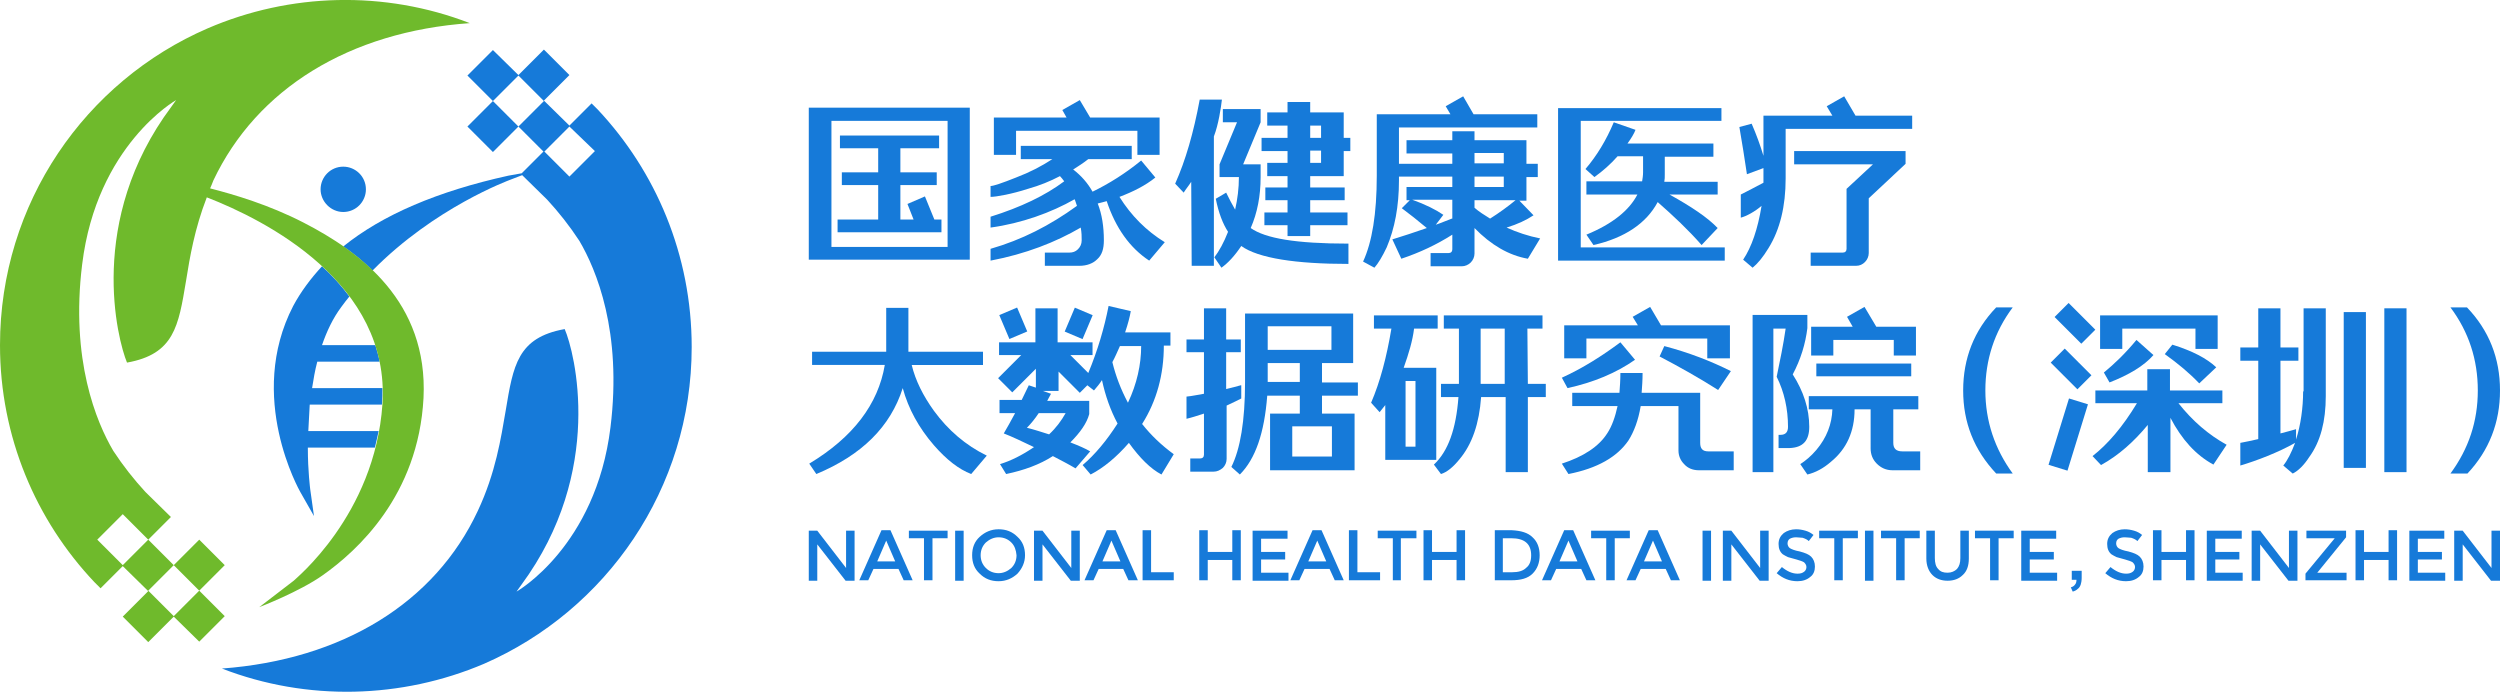 <?xml version="1.0" encoding="utf-8"?>
<!-- Generator: Adobe Illustrator 19.0.0, SVG Export Plug-In . SVG Version: 6.00 Build 0)  -->
<svg version="1.1" id="图层_1" xmlns="http://www.w3.org/2000/svg" xmlns:xlink="http://www.w3.org/1999/xlink" x="0px" y="0px"
	 viewBox="0 0 529.5 146.5" style="enable-background:new 0 0 529.5 146.5;" xml:space="preserve">
<style type="text/css">
	.st0{fill:#167AD9;}
	.st1{fill:#6FBA2C;}
</style>
<g id="XMLID_2_">
	<g id="XMLID_117_">
		<g id="XMLID_119_">
			<path id="XMLID_122_" class="st0" d="M72.7,44.9c2.7,0,4.8-2.2,4.8-4.8c0-2.7-2.2-4.8-4.8-4.8c-2.7,0-4.8,2.2-4.8,4.8
				S70.1,44.9,72.7,44.9z"/>
			<path id="XMLID_121_" class="st0" d="M66.5,109.3l-0.8-5.7c0-0.1-0.5-3.7-0.5-8.8h14.2c0.3-1.1,0.5-2.3,0.8-3.5H65.3
				c0.1-1.8,0.2-3.6,0.3-5.6h15.3v-0.1c0.1-1.2,0.1-2.3,0.1-3.4H66.1c0.3-1.9,0.6-3.7,1.1-5.6h13.2c-0.2-1.2-0.6-2.4-0.9-3.5H68.2
				c1-2.9,2.3-5.7,4.1-8.1c0.6-0.8,1.1-1.5,1.7-2.2c-1.7-2.3-3.7-4.5-5.8-6.4c-2.4,2.6-4.5,5.4-6.1,8.4c-10,19.3,1.4,39.2,1.5,39.4
				L66.5,109.3z"/>
			<path id="XMLID_120_" class="st0" d="M126.6,23.2l-1.3-1.3l-4.7,4.7l-5.4-5.3l5.4-5.4l-5.4-5.4l-5.4,5.4l-5.4-5.3L99,16l5.4,5.4
				L99,26.8l5.4,5.4l5.4-5.4l-5.4-5.4l5.4-5.4l5.4,5.4l-5.4,5.4l5.4,5.4l5.4-5.4L126,32l-5.4,5.4l-5.4-5.4l-4.7,4.7
				c-1.8,0.3-2.8,0.5-2.8,0.5c-15,3.3-26.7,8.3-35,15c2.2,1.5,4.3,3.2,6.2,5.1c13.2-13.4,28.9-19.1,29.1-19.2l2.6-1l5.3,5.2l0,0
				c2.4,2.6,4.7,5.5,6.8,8.7c3.6,6.1,9.1,19.3,6.6,39.5c-3.1,25.3-19.9,34.8-19.9,34.8l1-1.4c17.8-24.1,11.3-49.4,9.2-54.2
				c-10,1.8-10.9,7.7-12.5,17.3c-1,5.8-2.1,13.1-5.9,21.2c-9.1,19.5-28.7,31.5-54.2,33.4c18.1,7,38.1,6.4,55.5-1
				c25.9-11.3,44-37.1,44-67.1C146.5,54,138.9,36.3,126.6,23.2z"/>
		</g>
		<path id="XMLID_118_" class="st1" d="M64.2,47.1c-7.2-3.7-14.6-5.9-19.7-7.2c0.2-0.5,0.5-1.1,0.7-1.7C54.4,18.8,74,6.7,99.5,4.9
			C81.4-2.1,61.4-1.5,44,6C18.1,17.2,0,43,0,73.1c0,19.4,7.6,37.1,20,50.2l1.3,1.3l4.7-4.7l5.4,5.3l-5.4,5.4l5.4,5.4l5.4-5.4
			l5.4,5.3l5.4-5.4l-5.4-5.4l5.4-5.4l-5.4-5.4l-5.4,5.4l5.4,5.4l-5.4,5.4l-5.4-5.4l5.4-5.4l-5.4-5.4l-5.4,5.4l-5.4-5.4l5.4-5.4
			l5.4,5.4l4.8-4.8l-5.4-5.3l0,0c-2.4-2.6-4.7-5.5-6.8-8.7c-3.6-6.1-9.1-19.3-6.6-39.5c3.1-25.3,19.9-34.8,19.9-34.8l-1,1.4
			c-18,24.1-11.4,49.4-9.4,54.2c10-1.8,10.9-7.7,12.5-17.3c0.8-5,1.8-11,4.4-17.7C56.2,46.6,82.7,60,81,85.6
			c-1.6,23.6-18.7,37.2-18.8,37.4l-7.3,5.6c0,0,8.6-3.3,13.5-6.8c7.2-5.1,20.2-16.8,21.3-37.5C90.7,63.9,76.3,53.3,64.2,47.1z"/>
	</g>
	<g id="XMLID_3_">
		<g id="XMLID_66_">
			<path id="XMLID_116_" class="st0" d="M179.2,112.4h1.8V123h-1.9l-6-7.7v7.7h-1.8v-10.6h1.8l6.1,7.9V112.4L179.2,112.4z"/>
			<path id="XMLID_113_" class="st0" d="M185,120.5l-1.1,2.4H182l4.7-10.6h1.9l4.7,10.6h-1.9l-1.1-2.4H185z M189.6,118.9l-1.9-4.4
				l-1.9,4.4H189.6z"/>
			<path id="XMLID_112_" class="st0" d="M197.5,114v8.9h-1.8V114h-3.2v-1.6h8.2v1.6H197.5z"/>
			<path id="XMLID_111_" class="st0" d="M202.3,112.4h1.8V123h-1.8V112.4z"/>
			<path id="XMLID_108_" class="st0" d="M215.5,121.5c-1.1,1-2.4,1.6-4,1.6s-2.9-0.5-4-1.6c-1.1-1-1.6-2.3-1.6-3.9s0.5-2.9,1.6-3.9
				s2.4-1.6,4-1.6s2.9,0.5,4,1.6c1.1,1,1.6,2.3,1.6,3.9C217.1,119.1,216.5,120.4,215.5,121.5z M214.2,114.9
				c-0.7-0.7-1.6-1.1-2.7-1.1c-1,0-1.9,0.4-2.7,1.1c-0.7,0.7-1.1,1.6-1.1,2.7s0.4,2,1.1,2.7s1.6,1.1,2.7,1.1c1,0,1.9-0.4,2.7-1.1
				c0.7-0.7,1.1-1.6,1.1-2.7C215.2,116.5,214.9,115.6,214.2,114.9z"/>
			<path id="XMLID_107_" class="st0" d="M226.9,112.4h1.8V123h-1.9l-6-7.7v7.7H219v-10.6h1.8l6.1,7.9V112.4L226.9,112.4z"/>
			<path id="XMLID_104_" class="st0" d="M232.7,120.5l-1.1,2.4h-1.9l4.7-10.6h1.9l4.7,10.6h-2l-1.1-2.4H232.7z M237.3,118.9
				l-1.9-4.4l-1.9,4.4H237.3z"/>
			<path id="XMLID_103_" class="st0" d="M242,122.9v-10.6h1.8v8.9h4.8v1.7H242z"/>
			<path id="XMLID_102_" class="st0" d="M254,122.9v-10.6h1.8v4.6h5.2v-4.6h1.8v10.6H261v-4.3h-5.2v4.3H254z"/>
			<path id="XMLID_101_" class="st0" d="M272.7,112.4v1.7h-5.6v2.8h5.1v1.6h-5.1v2.8h5.8v1.7h-7.6v-10.6H272.7z"/>
			<path id="XMLID_98_" class="st0" d="M276.3,120.5l-1.1,2.4h-1.9l4.7-10.6h1.9l4.7,10.6h-1.9l-1.1-2.4H276.3z M280.9,118.9
				l-1.9-4.4l-1.9,4.4H280.9z"/>
			<path id="XMLID_97_" class="st0" d="M285.7,122.9v-10.6h1.8v8.9h4.8v1.7H285.7z"/>
			<path id="XMLID_96_" class="st0" d="M296.7,114v8.9H295V114h-3.2v-1.6h8.2v1.6H296.7z"/>
			<path id="XMLID_95_" class="st0" d="M301.5,122.9v-10.6h1.8v4.6h5.2v-4.6h1.8v10.6h-1.8v-4.3h-5.2v4.3H301.5z"/>
			<path id="XMLID_92_" class="st0" d="M324.6,113.8c1,0.9,1.5,2.2,1.5,3.8s-0.5,2.9-1.5,3.9s-2.5,1.4-4.5,1.4h-3.5v-10.6h3.6
				C322.1,112.4,323.6,112.8,324.6,113.8z M324.3,117.6c0-2.4-1.4-3.6-4.2-3.6h-1.8v7.2h2c1.3,0,2.3-0.3,2.9-0.9
				C324,119.7,324.3,118.8,324.3,117.6z"/>
			<path id="XMLID_89_" class="st0" d="M329.6,120.5l-1.1,2.4h-1.9l4.7-10.6h1.9l4.7,10.6H336l-1.1-2.4H329.6z M334.1,118.9
				l-1.9-4.4l-1.9,4.4H334.1z"/>
			<path id="XMLID_88_" class="st0" d="M342,114v8.9h-1.8V114H337v-1.6h8.2v1.6H342z"/>
			<path id="XMLID_85_" class="st0" d="M347.5,120.5l-1.1,2.4h-1.9l4.7-10.6h1.9l4.7,10.6h-1.9l-1.1-2.4H347.5z M352,118.9l-1.9-4.4
				l-1.9,4.4H352z"/>
			<path id="XMLID_84_" class="st0" d="M360.6,112.4h1.8V123h-1.8V112.4z"/>
			<path id="XMLID_83_" class="st0" d="M372.8,112.4h1.8V123h-1.9l-6-7.7v7.7h-1.8v-10.6h1.8l6.1,7.9L372.8,112.4L372.8,112.4z"/>
			<path id="XMLID_82_" class="st0" d="M380.4,113.8c-0.5,0-0.9,0.1-1.3,0.3c-0.3,0.2-0.5,0.5-0.5,1c0,0.4,0.2,0.8,0.5,1
				c0.3,0.2,1,0.5,2.1,0.7c1.1,0.3,1.9,0.6,2.4,1.1s0.8,1.2,0.8,2.1s-0.3,1.7-1,2.2c-0.7,0.6-1.6,0.9-2.7,0.9
				c-1.7,0-3.1-0.6-4.4-1.7l1.1-1.3c1.1,0.9,2.2,1.4,3.3,1.4c0.6,0,1-0.1,1.4-0.4c0.3-0.2,0.5-0.6,0.5-1s-0.2-0.7-0.5-1
				c-0.3-0.2-0.9-0.4-1.6-0.6c-0.8-0.2-1.4-0.4-1.8-0.5c-0.4-0.2-0.8-0.4-1.1-0.6c-0.6-0.5-0.9-1.2-0.9-2.2s0.4-1.7,1.1-2.3
				c0.7-0.5,1.6-0.8,2.6-0.8c0.7,0,1.3,0.1,2,0.3c0.7,0.2,1.2,0.5,1.7,0.9l-1,1.3c-0.3-0.3-0.7-0.5-1.3-0.7
				C381.4,113.9,380.9,113.8,380.4,113.8z"/>
			<path id="XMLID_81_" class="st0" d="M390.3,114v8.9h-1.8V114h-3.2v-1.6h8.2v1.6H390.3z"/>
			<path id="XMLID_80_" class="st0" d="M395,112.4h1.8V123H395V112.4z"/>
			<path id="XMLID_79_" class="st0" d="M403.4,114v8.9h-1.8V114h-3.2v-1.6h8.2v1.6H403.4z"/>
			<path id="XMLID_78_" class="st0" d="M410.5,120.5c0.5,0.6,1.1,0.8,2,0.8c0.8,0,1.5-0.3,2-0.8c0.5-0.6,0.7-1.3,0.7-2.3v-5.8h1.8
				v5.9c0,1.5-0.4,2.7-1.3,3.5c-0.8,0.8-1.9,1.2-3.2,1.2s-2.4-0.4-3.2-1.2c-0.8-0.8-1.3-2-1.3-3.5v-5.9h1.8v5.8
				C409.8,119.2,410,120,410.5,120.5z"/>
			<path id="XMLID_77_" class="st0" d="M423.3,114v8.9h-1.8V114h-3.2v-1.6h8.2v1.6H423.3z"/>
			<path id="XMLID_76_" class="st0" d="M435.5,112.4v1.7h-5.6v2.8h5.1v1.6h-5.1v2.8h5.8v1.7h-7.6v-10.6H435.5z"/>
			<path id="XMLID_75_" class="st0" d="M438.8,120.9h2.1v1.5c0,0.6-0.1,1.1-0.2,1.4c-0.1,0.3-0.3,0.7-0.6,0.9
				c-0.3,0.3-0.7,0.5-1.1,0.6l-0.4-0.9c0.4-0.1,0.7-0.3,0.9-0.6c0.2-0.2,0.3-0.6,0.3-1h-1V120.9L438.8,120.9z"/>
			<path id="XMLID_74_" class="st0" d="M450,113.8c-0.5,0-0.9,0.1-1.3,0.3c-0.3,0.2-0.5,0.5-0.5,1c0,0.4,0.2,0.8,0.5,1
				c0.3,0.2,1,0.5,2.1,0.7c1.1,0.3,1.9,0.6,2.4,1.1s0.8,1.2,0.8,2.1s-0.3,1.7-1,2.2c-0.7,0.6-1.6,0.9-2.7,0.9
				c-1.7,0-3.1-0.6-4.4-1.7l1.1-1.3c1.1,0.9,2.2,1.4,3.3,1.4c0.6,0,1-0.1,1.4-0.4c0.3-0.2,0.5-0.6,0.5-1s-0.2-0.7-0.5-1
				c-0.3-0.2-0.9-0.4-1.6-0.6c-0.8-0.2-1.4-0.4-1.8-0.5c-0.4-0.2-0.8-0.4-1.1-0.6c-0.6-0.5-0.9-1.2-0.9-2.2s0.4-1.7,1.1-2.3
				c0.7-0.5,1.6-0.8,2.6-0.8c0.7,0,1.3,0.1,2,0.3c0.7,0.2,1.2,0.5,1.7,0.9l-1,1.3c-0.3-0.3-0.7-0.5-1.3-0.7
				C451.1,113.9,450.5,113.8,450,113.8z"/>
			<path id="XMLID_73_" class="st0" d="M456,122.9v-10.6h1.8v4.6h5.2v-4.6h1.8v10.6H463v-4.3h-5.2v4.3H456z"/>
			<path id="XMLID_72_" class="st0" d="M474.8,112.4v1.7h-5.6v2.8h5.1v1.6h-5.1v2.8h5.8v1.7h-7.6v-10.6H474.8z"/>
			<path id="XMLID_71_" class="st0" d="M484.8,112.4h1.8V123h-1.9l-6-7.7v7.7h-1.8v-10.6h1.8l6.1,7.9V112.4z"/>
			<path id="XMLID_70_" class="st0" d="M494.5,114h-6v-1.6h8.4v1.4l-6.1,7.5l0,0h6.2v1.6h-8.7v-1.4L494.5,114L494.5,114z"/>
			<path id="XMLID_69_" class="st0" d="M498.9,122.9v-10.6h1.8v4.6h5.2v-4.6h1.8v10.6h-1.8v-4.3h-5.2v4.3H498.9z"/>
			<path id="XMLID_68_" class="st0" d="M517.7,112.4v1.7h-5.6v2.8h5.1v1.6h-5.1v2.8h5.8v1.7h-7.6v-10.6H517.7z"/>
			<path id="XMLID_67_" class="st0" d="M527.7,112.4h1.8V123h-1.9l-6-7.7v7.7h-1.8v-10.6h1.8l6.1,7.9V112.4L527.7,112.4z"/>
		</g>
		<g id="XMLID_4_">
			<path id="XMLID_63_" class="st0" d="M205.4,22.8h-34.1V55h34.1C205.4,55,205.4,22.8,205.4,22.8z M200.7,52.3h-24.6V25.6h24.6
				C200.7,25.6,200.7,52.3,200.7,52.3z"/>
			<polygon id="XMLID_62_" class="st0" points="199.4,46.5 197.9,46.5 195.9,41.6 192.2,43.2 193.5,46.5 190.7,46.5 190.7,39.2 
				198.4,39.2 198.4,36.5 190.7,36.5 190.7,31.4 198.9,31.4 198.9,28.7 177.9,28.7 177.9,31.4 186,31.4 186,36.5 178.3,36.5 
				178.3,39.2 186,39.2 186,46.5 177.4,46.5 177.4,49.2 199.4,49.2 			"/>
			<path id="XMLID_61_" class="st0" d="M258.3,34.8v2.7h4.1c0,2.4-0.3,4.7-0.8,6.9c-0.6-1-1.2-2.2-1.9-3.6l-2.2,1.3
				c0.6,3,1.5,5.3,2.6,7c-0.9,2.3-1.9,4.1-2.9,5.4l1.5,2.2c1.4-1,2.8-2.5,4.2-4.6c3.6,2.6,11.6,3.8,22.7,3.8v-4.3
				c-11.1,0-17.6-1.1-20.7-3.3c1.4-3.2,2.1-6.8,2.1-10.8v-2.7h-3.7l3.7-8.9v-2.8h-8v2.8h3L258.3,34.8z"/>
			<path id="XMLID_60_" class="st0" d="M252.4,56.3h4.7V28.9c1-2.6,1.5-6.1,1.7-7.8h-4.7c-1.3,7-3,12.9-5.2,17.8l1.8,1.9
				c0.5-0.8,1.1-1.5,1.6-2.3L252.4,56.3L252.4,56.3z"/>
			<path id="XMLID_56_" class="st0" d="M272.7,34.5h-4.3v2.8h4.3v2.4H268v2.7h4.7V45h-4.9v2.7h4.9V50h4.8v-2.3h7.9V45h-7.9v-2.6h7.3
				v-2.7h-7.3v-2.4h7.1V32h1.4v-2.8h-1.4v-5.4h-7.1v-2.2h-4.8v2.2h-4.3v2.8h4.3v2.6h-5.5V32h5.5V34.5z M277.5,26.6h2.3v2.6h-2.3
				C277.5,29.2,277.5,26.6,277.5,26.6z M277.5,31.9h2.3v2.6h-2.3C277.5,34.5,277.5,31.9,277.5,31.9z"/>
			<path id="XMLID_50_" class="st0" d="M293.7,52.4c1.7-4,2.6-8.7,2.6-14.2v-0.8h11.3v2.2h-9.7v2.8h0.7l-1.7,1.7
				c1.6,1.2,3.4,2.6,5.3,4.2c-2.6,0.9-5,1.7-7.3,2.4l1.9,4.1c3.9-1.3,7.5-3,10.8-5.1v3.1c0,0.5-0.3,0.8-0.8,0.8H303v2.8h6.6
				c0.7,0,1.4-0.3,1.9-0.8s0.8-1.2,0.8-1.9v-5.4c3.5,3.6,7.3,5.8,11.3,6.5l2.6-4.3c-2.5-0.5-4.9-1.3-7.1-2.3
				c2.3-0.7,4.2-1.6,5.7-2.6l-3-3.1h1.5v-5h2.4v-2.8h-2.4v-5h-11v-1.9h-4.7v1.9h-9.7v2.8h9.7v2.2h-11.3V27h29.3v-2.8h-13.5l-2.2-3.8
				l-3.7,2.1l1,1.7h-15.6v13c0,8.1-1,14.1-2.9,18.2l2.4,1.3C291.9,55.8,292.8,54.3,293.7,52.4z M307.5,46.3
				c-1.1,0.4-2.2,0.9-3.4,1.3l1.6-2.1c-1.6-1.1-3.8-2.2-6.6-3.2h8.5v4H307.5z M312.3,32.4h6.2v2.2h-6.2V32.4z M312.3,37.4h6.2v2.2
				h-6.2V37.4z M312.3,42.4h8.7c-1.7,1.4-3.5,2.7-5.4,3.9c-1.3-0.8-2.4-1.5-3.3-2.3V42.4L312.3,42.4z"/>
			<path id="XMLID_49_" class="st0" d="M363.9,38.5h-11.4c0.1-0.5,0.1-1,0.1-1.5v-3.8h10.3v-2.8h-18.2c0.8-1.1,1.4-2.1,1.7-2.9
				l-4.6-1.6c-1.6,3.8-3.6,7.1-6,9.9l1.9,1.7c1.8-1.3,3.4-2.7,4.9-4.4h5.4v3.4c0,0.7-0.1,1.3-0.2,1.9H336v2.8h10.8
				c-1.7,3.3-5.2,6.2-10.8,8.5l1.5,2.2c6.6-1.5,11.2-4.6,13.6-9.1c3.3,2.9,6.5,5.9,9.3,9.1l3.4-3.6c-2.1-2.2-5.5-4.5-10.2-7.1h10.2
				v-2.7H363.9z"/>
			<polygon id="XMLID_48_" class="st0" points="365.3,52.4 334.8,52.4 334.8,25.6 364.6,25.6 364.6,22.9 330,22.9 330,55.2 
				365.3,55.2 			"/>
			<path id="XMLID_47_" class="st0" d="M391.1,52.7c0,0.5-0.3,0.8-0.8,0.8h-6.8v2.8h9.6c0.8,0,1.4-0.3,1.9-0.8s0.8-1.2,0.8-1.9V42
				l7.8-7.3V32H380v2.8h16.7l-5.6,5.2L391.1,52.7L391.1,52.7z"/>
			<path id="XMLID_46_" class="st0" d="M374.6,52.5c2.4-3.9,3.6-8.8,3.6-14.7V27.3H405v-2.8h-12.1h0.1l-2.4-4.1l-3.7,2.1l1.2,2
				h-14.6V33c-0.7-2.3-1.5-4.5-2.5-6.8l-2.6,0.7c0.6,3.4,1.1,6.7,1.6,10l3.5-1.3v1.6c0,0.5,0,1,0,1.5c-1.9,1-3.2,1.7-4.8,2.5v4.9
				c1.2-0.3,3-1.3,4.4-2.5c-0.8,4.9-2.1,8.7-3.9,11.4l2,1.7C372.2,55.9,373.4,54.5,374.6,52.5z"/>
			<polygon id="XMLID_45_" class="st0" points="215.2,27.7 240.9,27.7 240.9,32.8 245.6,32.8 245.6,24.9 230.9,24.9 228.7,21.2 
				225,23.3 225.9,24.9 210.5,24.9 210.5,32.8 215.2,32.8 			"/>
			<path id="XMLID_44_" class="st0" d="M229.1,50.9c0,0.8-0.3,1.4-0.8,1.9s-1.1,0.7-1.8,0.7h-5.2v2.8h7.3c1.6,0,2.9-0.5,3.8-1.4
				c1-0.9,1.4-2.2,1.4-4c0-2.9-0.4-5.5-1.3-7.8c0.7-0.2,1.3-0.3,1.9-0.5c1.9,5.7,4.9,9.9,9,12.6l3.3-3.9c-3.9-2.4-7.1-5.6-9.6-9.6
				c2.9-1.1,5.5-2.4,7.6-4.1l-3-3.6c-3.3,2.7-6.8,4.9-10.3,6.6c-1-1.8-2.4-3.4-4.1-4.7c1.1-0.7,2.2-1.4,3.2-2.2h9.2v-2.8h-23.5v2.8
				h6.7c-2.3,1.5-4.8,2.8-7.7,3.9c-3,1.2-4.8,1.8-5.4,1.8v2.3c1.2,0,4.5-0.6,7.9-1.7c2.5-0.7,4.7-1.6,6.8-2.7
				c0.3,0.3,0.6,0.7,0.9,1.1c-4,3-9.2,5.5-15.6,7.5v2.3c6.6-0.9,12.9-3.2,17.8-6c0.2,0.4,0.3,0.9,0.5,1.4
				c-5.8,4.2-11.7,7.2-18.3,9.1v2.5c7.4-1.4,13.8-3.9,19.1-7C229.1,49.3,229.1,50.1,229.1,50.9z"/>
			<path id="XMLID_43_" class="st0" d="M197.8,87c-2.3-3.2-3.9-6.4-4.7-9.7h15.1v-2.8h-15.8c0-0.5,0-1,0-1.6v-7.7h-4.7v7.4
				c0,0.6,0,1.2,0,1.9H172v2.8h15.4c-1.4,8.3-6.7,15.3-16,20.9l1.5,2.2c9.6-4,15.7-10,18.3-18.2c1.2,4.4,3.4,8.4,6.6,12.1
				c2.7,3.1,5.3,5.1,7.9,6.1l3.3-3.9C204.5,94.3,200.8,91.1,197.8,87z"/>
			<path id="XMLID_40_" class="st0" d="M304.2,97.4V77.9h-6.9c1.1-3.1,1.9-5.8,2.2-8.3h5v-2.8H291v2.8h3.7c-1,6-2.4,11.3-4.3,15.7
				l1.8,2c0.4-0.5,0.8-1,1.2-1.5v11.6C293.4,97.4,304.2,97.4,304.2,97.4z M297.7,80.7h2.1v13.9h-2.1V80.7z"/>
			<path id="XMLID_37_" class="st0" d="M323.5,69.6h3.2v-2.8h-20.9v2.8h3.2v11.7h-3.8v2.8h3.7c-0.5,6.8-2.2,11.5-5.2,14.3l1.5,2
				c1.3-0.4,2.6-1.5,3.9-3.1c2.7-3.2,4.2-7.6,4.6-13.2h5.2V100h4.7V84.1h3.8v-2.8h-3.8L323.5,69.6L323.5,69.6L323.5,69.6z
				 M318.7,81.3h-5.1V69.6h5.1V81.3z"/>
			<path id="XMLID_36_" class="st0" d="M360.1,93.8V83.2h-12.4c0.1-1.3,0.2-2.7,0.2-4.2h-4.7c0,1.5-0.1,2.9-0.2,4.2h-10V86h9.6
				c-0.5,2.3-1.2,4.3-2.2,5.8c-1.8,2.8-5,4.9-9.6,6.4l1.4,2.2c6.1-1.2,10.3-3.6,12.7-7.1c1.2-1.9,2.1-4.3,2.6-7.3h8v9.4
				c0,1.1,0.4,2.1,1.2,2.9c0.8,0.9,1.9,1.3,3.1,1.3h7.4v-4h-5.4C360.6,95.6,360.1,95,360.1,93.8z"/>
			<path id="XMLID_35_" class="st0" d="M332,82.2c5.5-1.2,10.3-3.2,14.3-6l-3.1-3.7c-3.9,2.9-8,5.5-12.4,7.5L332,82.2z"/>
			<path id="XMLID_34_" class="st0" d="M351.5,75.5c4.2,2.2,8.3,4.5,12.4,7.1l2.7-4c-4.2-2.1-8.8-3.9-14.1-5.3L351.5,75.5z"/>
			<rect id="XMLID_33_" x="384.7" y="77" class="st0" width="20.1" height="2.7"/>
			<polygon id="XMLID_32_" class="st0" points="405.8,69.2 397.4,69.2 394.9,65 391.2,67.1 392.4,69.2 383.6,69.2 383.6,75.3 
				388.3,75.3 388.3,72 401.1,72 401.1,75.3 405.8,75.3 			"/>
			<path id="XMLID_31_" class="st0" d="M401,93.8v-7.1h5.3v-2.8h-23.2v2.8h5c-0.1,3.1-1.2,6-3.4,8.6c-1.1,1.3-2.3,2.3-3.4,3l1.5,2.2
				c1.7-0.4,3.4-1.3,5-2.7c3.3-2.7,5-6.4,5-11.1h3.4V95c0,1.2,0.4,2.3,1.3,3.2c0.9,0.9,2,1.4,3.3,1.4h5.9v-4h-3.8
				C401.6,95.6,401,95,401,93.8z"/>
			<path id="XMLID_30_" class="st0" d="M383.2,90.4c0-3.8-1.2-7.5-3.5-11.1c1.7-3.2,2.7-6.5,3.1-9.8v-2.8h-11.6V100h4.4V69.6h2.6
				c-0.5,3.5-1.2,6.8-1.9,10.2c1.6,3.2,2.4,6.8,2.4,10.6c0,1.1-0.5,1.7-1.6,1.7h-0.4v2.8h2.3C381.9,94.8,383.2,93.3,383.2,90.4z"/>
			<path id="XMLID_29_" class="st0" d="M422.8,65.1c-4.7,4.9-7,10.8-7,17.6c0,6.8,2.3,12.6,7,17.6h3.5c-3.8-5.2-5.8-11.1-5.8-17.6
				s1.9-12.4,5.8-17.6H422.8z"/>
			<path id="XMLID_28_" class="st0" d="M461.4,85.4h9.3v-2.7h-11.1v-4.5h-4.8v4.5h-11v2.7h8.8c-3,5-6.2,8.7-9.4,11.2l1.8,1.9
				c3.8-2.1,7-5,9.9-8.5v10h4.8V88.5c2.4,4.6,5.4,7.9,9.1,9.9l2.8-4.2C467.8,92.1,464.4,89.2,461.4,85.4z"/>
			<polygon id="XMLID_27_" class="st0" points="449.5,69.6 465,69.6 465,73.9 469.7,73.9 469.7,66.8 444.8,66.8 444.8,73.9 
				449.5,73.9 			"/>
			<path id="XMLID_26_" class="st0" d="M445.6,78.9l1.2,2.1c4.1-1.6,7.3-3.5,9.3-5.8l-3.6-3.2C450.2,74.8,447.8,77.1,445.6,78.9z"/>
			<path id="XMLID_25_" class="st0" d="M458.5,75c2.8,2,5.2,4,7.3,6.2l3.6-3.4c-2-1.9-5.1-3.5-9.3-4.8L458.5,75z"/>
			<path id="XMLID_24_" class="st0" d="M522.5,65.1H519c3.9,5.2,5.8,11.1,5.8,17.6s-1.9,12.3-5.8,17.6h3.6
				c4.6-4.9,6.9-10.8,6.9-17.6S527.2,70,522.5,65.1z"/>
			<path id="XMLID_19_" class="st0" d="M280,76.9h6.6V66.4h-22.9V81c0,8.1-1,14.1-2.9,17.9l1.8,1.6c3.3-3.3,5.2-8.8,5.8-16.7h6.9
				v3.8H269v12h17.9v-12H280v-3.8h7.6V81H280V76.9z M268.5,80.9v-4h6.8v4H268.5z M282.1,90.3v6.4h-8.4v-6.4H282.1z M268.5,74.1v-5
				H282v5H268.5z"/>
			<path id="XMLID_18_" class="st0" d="M262.8,81.6c-0.8,0.2-1.8,0.5-3.1,0.8v-7.8h3.1v-2.7h-3.1v-6.6H255v6.6h-3.7v2.7h3.7v8.8
				c-1.3,0.2-2.5,0.5-3.7,0.6v4.7c0.9-0.2,2.5-0.7,3.7-1.1v8.7c0,0.5-0.3,0.8-0.8,0.8h-2.1v2.8h4.9c0.8,0,1.4-0.3,2-0.8
				c0.5-0.5,0.8-1.2,0.8-1.9V85.9c1.1-0.5,2.1-1,3.1-1.5v-2.8L262.8,81.6L262.8,81.6z"/>
			<rect id="XMLID_17_" x="496.4" y="66.1" class="st0" width="4.7" height="33"/>
			<path id="XMLID_16_" class="st0" d="M487.8,82.9c0,3.4-0.5,7.1-1.5,10.2v-2.2c-0.7,0.2-2.1,0.6-3.3,0.9V76.4h3.8v-2.8H483v-8.3
				h-4.7v8.3h-3.8v2.8h3.8V93c-1.4,0.3-2.6,0.6-3.8,0.8v4.8c3.4-1,8.1-2.8,11.6-4.8c-0.8,2.1-1.6,3.7-2.5,4.8l2,1.7
				c1.2-0.6,2.4-1.8,3.5-3.5c2.4-3.3,3.5-7.6,3.5-12.9V65.3h-4.7v17.6H487.8z"/>
			<rect id="XMLID_15_" x="505" y="65.3" class="st0" width="4.7" height="34.7"/>
			
				<rect id="XMLID_14_" x="212.6" y="65.7" transform="matrix(-0.921 0.39 -0.39 -0.921 438.996 47.8)" class="st0" width="4.1" height="5.5"/>
			
				<rect id="XMLID_13_" x="226.5" y="65.7" transform="matrix(-0.921 -0.39 0.39 -0.921 412.265 220.67)" class="st0" width="4.1" height="5.5"/>
			
				<rect id="XMLID_12_" x="435.5" y="66.4" transform="matrix(0.707 0.707 -0.707 0.707 177.178 -290.67)" class="st0" width="8" height="4.2"/>
			
				<rect id="XMLID_11_" x="434.7" y="76" transform="matrix(-0.707 -0.707 0.707 -0.707 693.597 443.523)" class="st0" width="8" height="4.2"/>
			
				<rect id="XMLID_10_" x="436.1" y="84.8" transform="matrix(-0.956 -0.295 0.295 -0.956 829.788 309.404)" class="st0" width="4.2" height="14.7"/>
			<polygon id="XMLID_9_" class="st0" points="349.5,65 345.8,67.1 346.9,68.9 331.3,68.9 331.3,75.9 336,75.9 336,71.7 361.6,71.7 
				361.6,75.9 366.4,75.9 366.4,68.9 351.8,68.9 			"/>
			<path id="XMLID_5_" class="st0" d="M241.9,89.8c3.1-4.9,4.6-10.5,4.6-16.6h1.4v-2.8h-9.6c0.6-1.8,1-3.3,1.2-4.5l-4.7-1.1
				c-0.9,4.6-2.3,9.4-4.3,14.2l-3.8-3.8h4.7v-2.7H224v-7.2h-4.7v7.2h-7.7v2.7h4.7l-4.9,4.9l3,3l5-5v4l-1.5-0.5c-0.5,1-1,2.1-1.5,3.1
				h-4.7v2.8h3.3c-0.9,1.7-1.7,3.1-2.4,4.3c1.8,0.7,3.9,1.7,6.4,2.9c-2.5,1.7-4.9,2.9-7.2,3.6l1.3,2.1c3.8-0.8,7.1-2,9.9-3.8
				c1.7,0.9,3.3,1.7,4.8,2.6l3.1-3.6c-1-0.6-2.4-1.2-4.2-1.9c2.1-2.1,3.5-4.1,4-6v-2.8h-8.9c0.3-0.6,0.6-1.1,0.8-1.5l-1.7-0.6h3.3
				v-4.1l4.5,4.5l1.6-1.6l1.4,1.1c0.6-0.7,1.2-1.4,1.7-2.2c0.7,3.3,1.8,6.4,3.3,9.2c-2.3,3.6-4.8,6.6-7.4,8.8l1.7,2
				c2.7-1.4,5.4-3.6,8.1-6.7c2.3,3.2,4.6,5.5,6.9,6.7l2.6-4.3C246,94.3,243.8,92.2,241.9,89.8z M225.7,87.5c-0.9,1.6-2,3.1-3.5,4.5
				c-1.6-0.5-3.1-1-4.7-1.4c0.9-0.9,1.7-1.9,2.5-3.1H225.7z M238.9,85.3c-1.5-2.8-2.6-5.7-3.3-8.6c0.6-1.1,1.1-2.3,1.6-3.4h4.5
				C241.7,77.2,240.8,81.3,238.9,85.3z"/>
		</g>
	</g>
</g>
</svg>
